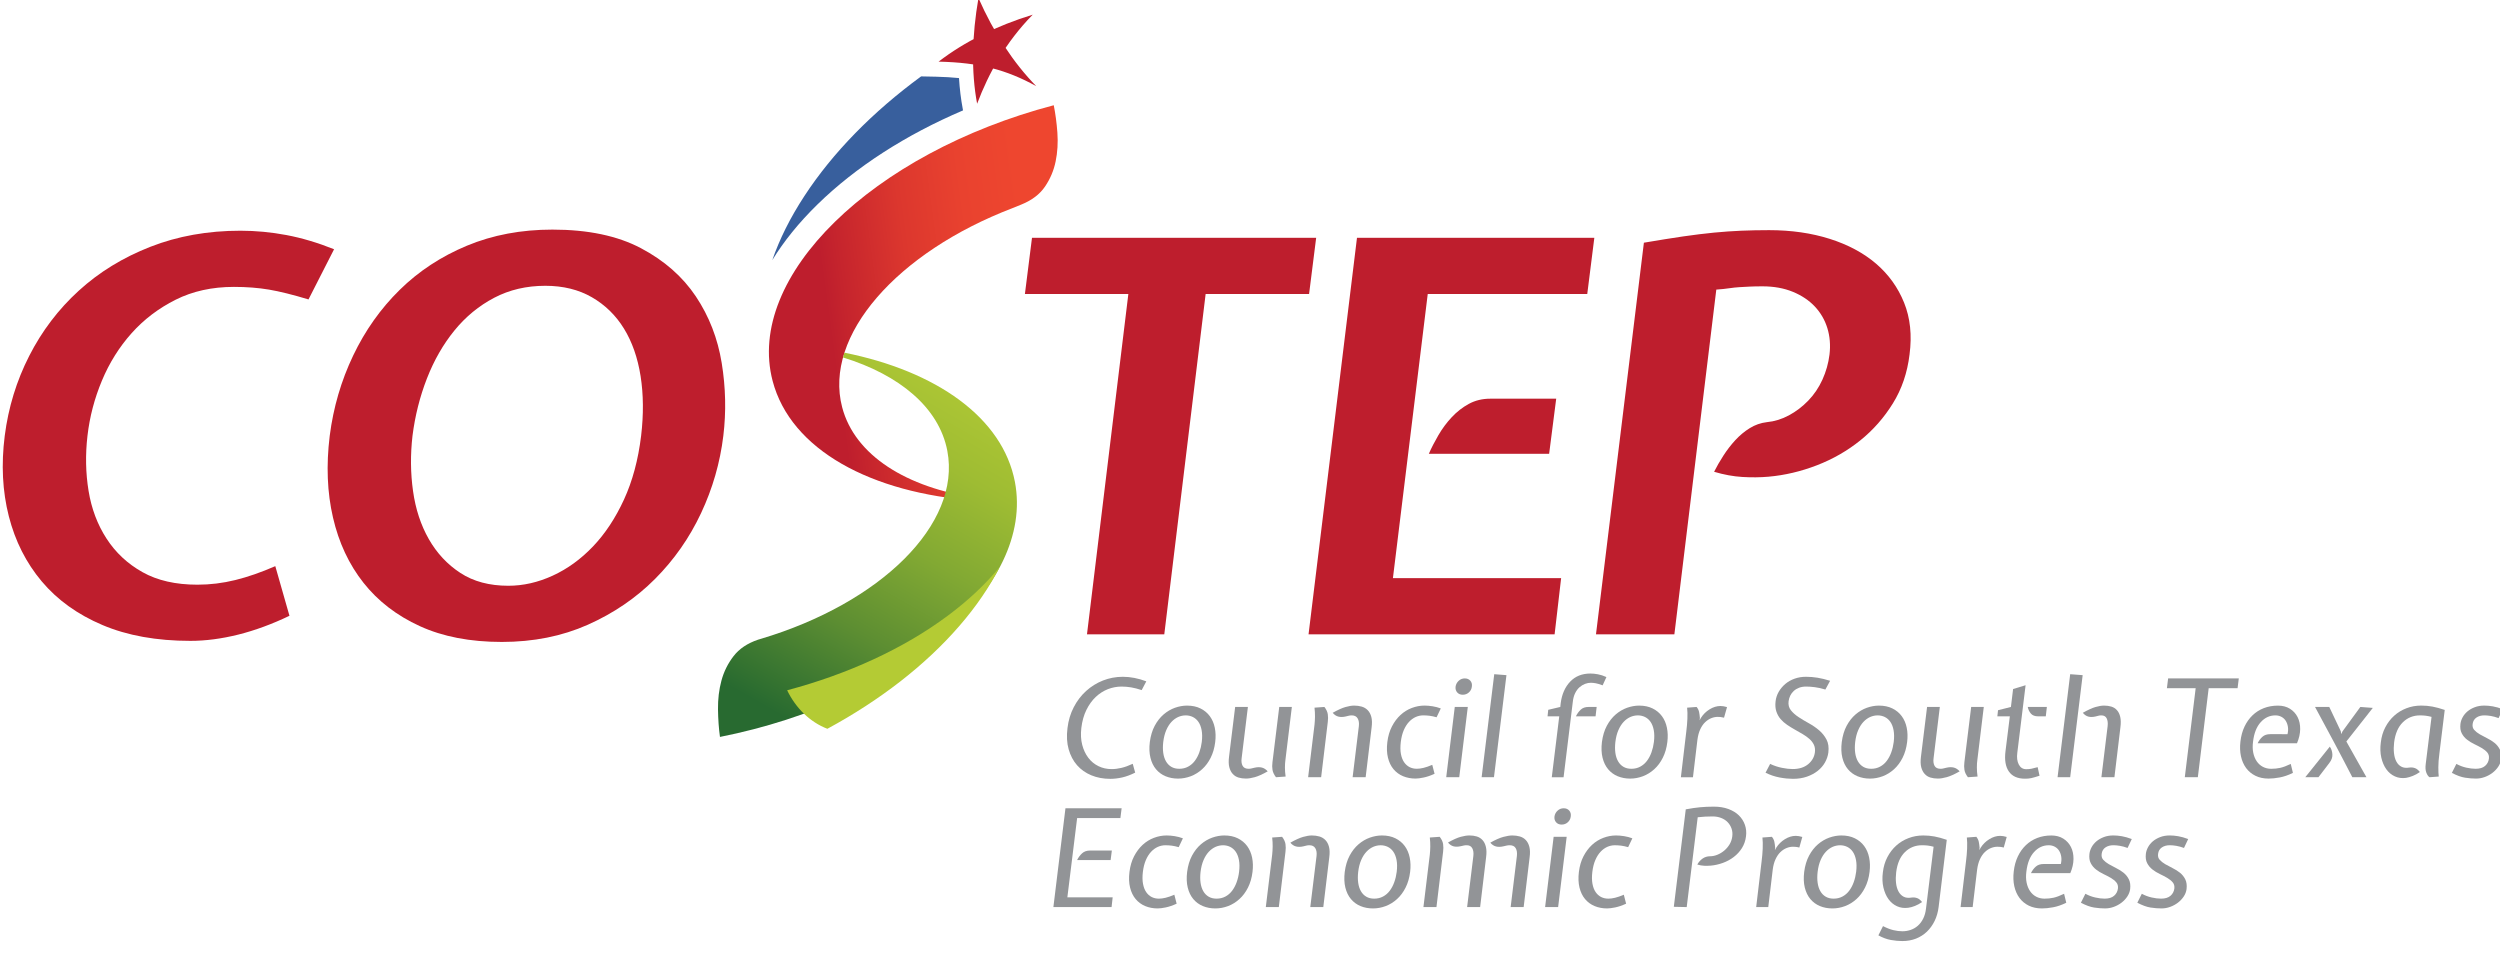 <?xml version="1.0" encoding="utf-8"?>
<!-- Generator: Adobe Illustrator 16.0.0, SVG Export Plug-In . SVG Version: 6.00 Build 0)  -->
<!DOCTYPE svg PUBLIC "-//W3C//DTD SVG 1.1//EN" "http://www.w3.org/Graphics/SVG/1.1/DTD/svg11.dtd">
<svg version="1.1" id="Layer_1" xmlns="http://www.w3.org/2000/svg" xmlns:xlink="http://www.w3.org/1999/xlink" x="0px" y="0px"
	 width="228px" height="88px" viewBox="0 0 228 88" enable-background="new 0 0 228 88" xml:space="preserve">
<g>
	<g>
		<path fill="#929497" d="M101.264,71.031c-0.636,0-1.212-0.108-1.732-0.322c-0.519-0.214-0.954-0.522-1.305-0.921
			c-0.351-0.401-0.606-0.887-0.767-1.456c-0.161-0.568-0.196-1.212-0.105-1.932c0.082-0.691,0.272-1.326,0.569-1.898
			c0.296-0.574,0.671-1.068,1.125-1.48c0.454-0.413,0.967-0.732,1.54-0.959c0.574-0.226,1.178-0.34,1.813-0.34
			c0.347,0,0.699,0.034,1.058,0.104c0.359,0.069,0.72,0.173,1.083,0.311l-0.421,0.799c-0.346-0.116-0.666-0.198-0.958-0.248
			c-0.293-0.048-0.584-0.074-0.872-0.074c-0.429,0-0.846,0.079-1.25,0.235c-0.403,0.159-0.772,0.394-1.107,0.708
			c-0.333,0.315-0.619,0.708-0.854,1.184c-0.234,0.474-0.39,1.026-0.464,1.654c-0.065,0.563-0.039,1.072,0.08,1.531
			c0.119,0.458,0.306,0.854,0.557,1.184c0.251,0.332,0.561,0.585,0.928,0.763c0.366,0.178,0.765,0.267,1.193,0.267
			c0.289,0,0.589-0.037,0.903-0.112c0.313-0.073,0.655-0.198,1.027-0.372l0.223,0.805c-0.413,0.207-0.806,0.353-1.182,0.44
			C101.971,70.987,101.611,71.031,101.264,71.031z"/>
		<path fill="#929497" d="M104.864,67.671c0.074-0.568,0.223-1.063,0.446-1.48c0.222-0.416,0.493-0.761,0.81-1.034
			c0.318-0.273,0.662-0.475,1.033-0.608c0.371-0.131,0.738-0.198,1.101-0.198c0.47,0,0.881,0.086,1.231,0.26
			c0.35,0.174,0.635,0.409,0.853,0.708c0.218,0.297,0.369,0.648,0.451,1.053c0.083,0.405,0.096,0.838,0.038,1.301
			c-0.066,0.538-0.204,1.016-0.414,1.433c-0.209,0.418-0.47,0.767-0.78,1.047c-0.309,0.281-0.654,0.495-1.032,0.64
			c-0.38,0.142-0.768,0.216-1.164,0.216c-0.413,0-0.791-0.074-1.138-0.216c-0.347-0.145-0.638-0.359-0.872-0.64
			c-0.235-0.28-0.405-0.629-0.507-1.047C104.816,68.687,104.798,68.209,104.864,67.671z M106.088,67.671
			c-0.042,0.364-0.042,0.694,0,0.993c0.042,0.296,0.125,0.553,0.248,0.767c0.124,0.216,0.286,0.384,0.488,0.503
			c0.203,0.119,0.443,0.179,0.724,0.179c0.297,0,0.565-0.063,0.804-0.192c0.239-0.127,0.443-0.303,0.612-0.526
			c0.17-0.224,0.307-0.484,0.415-0.781c0.107-0.297,0.181-0.611,0.223-0.943c0.049-0.413,0.045-0.771-0.013-1.077
			c-0.058-0.307-0.154-0.557-0.291-0.756c-0.136-0.198-0.306-0.346-0.508-0.447c-0.202-0.098-0.418-0.148-0.649-0.148
			c-0.239,0-0.47,0.05-0.693,0.148c-0.222,0.101-0.427,0.249-0.612,0.447c-0.185,0.199-0.344,0.449-0.476,0.756
			C106.229,66.9,106.138,67.258,106.088,67.671z"/>
		<path fill="#929497" d="M113.239,69.134c-0.041,0.289-0.013,0.524,0.087,0.708c0.099,0.181,0.28,0.271,0.544,0.271
			c0.099,0,0.186-0.01,0.259-0.031c0.075-0.021,0.169-0.042,0.285-0.067c0.248-0.058,0.471-0.062,0.668-0.014
			c0.198,0.05,0.375,0.166,0.532,0.347c-0.47,0.267-0.862,0.442-1.175,0.529c-0.314,0.087-0.582,0.129-0.805,0.129
			c-0.246,0-0.473-0.031-0.68-0.093c-0.206-0.062-0.382-0.171-0.526-0.33c-0.145-0.156-0.248-0.36-0.315-0.613
			c-0.065-0.252-0.073-0.573-0.024-0.96l0.557-4.537h1.162L113.239,69.134z M116.369,70.883c-0.173-0.224-0.278-0.445-0.316-0.664
			c-0.037-0.22-0.039-0.452-0.005-0.702l0.619-5.043h1.15l-0.581,4.784c-0.034,0.231-0.05,0.478-0.05,0.739
			c0,0.26,0.02,0.536,0.062,0.825L116.369,70.883z"/>
		<path fill="#929497" d="M120.787,64.474c0.172,0.223,0.274,0.445,0.308,0.663c0.032,0.219,0.032,0.452,0,0.701l-0.607,5.045
			h-1.187l0.582-4.784c0.025-0.231,0.039-0.478,0.044-0.739c0.003-0.26-0.012-0.534-0.044-0.822L120.787,64.474z M123.928,66.221
			c0.033-0.289-0.004-0.524-0.112-0.705c-0.107-0.184-0.289-0.274-0.544-0.274c-0.098,0-0.185,0.012-0.259,0.031
			c-0.075,0.021-0.169,0.044-0.285,0.069c-0.247,0.058-0.47,0.062-0.667,0.012c-0.199-0.05-0.371-0.166-0.52-0.347
			c0.47-0.264,0.858-0.439,1.162-0.526c0.307-0.087,0.569-0.131,0.793-0.131c0.248,0,0.478,0.03,0.693,0.092
			c0.213,0.063,0.397,0.171,0.55,0.33c0.152,0.156,0.262,0.363,0.328,0.619c0.066,0.257,0.074,0.575,0.024,0.954l-0.544,4.538
			h-1.188L123.928,66.221z"/>
		<path fill="#929497" d="M129.099,71.006c-0.412,0-0.791-0.074-1.138-0.216c-0.346-0.145-0.637-0.359-0.872-0.64
			c-0.235-0.28-0.404-0.629-0.507-1.047c-0.104-0.417-0.122-0.895-0.056-1.433c0.066-0.536,0.206-1.012,0.421-1.424
			c0.213-0.413,0.473-0.759,0.779-1.041c0.305-0.281,0.646-0.494,1.027-0.638c0.379-0.144,0.767-0.218,1.163-0.218
			c0.224,0,0.466,0.021,0.729,0.062c0.265,0.042,0.516,0.107,0.755,0.198l-0.384,0.806c-0.231-0.066-0.442-0.112-0.637-0.137
			c-0.194-0.023-0.384-0.037-0.574-0.037c-0.239,0-0.47,0.05-0.693,0.148c-0.224,0.101-0.427,0.249-0.611,0.447
			c-0.187,0.199-0.345,0.449-0.478,0.756c-0.131,0.306-0.222,0.665-0.271,1.077c-0.05,0.422-0.047,0.786,0.011,1.091
			c0.058,0.307,0.155,0.559,0.291,0.755c0.137,0.199,0.304,0.347,0.502,0.448c0.198,0.099,0.417,0.148,0.655,0.148
			c0.182,0,0.386-0.027,0.613-0.081c0.227-0.054,0.492-0.146,0.797-0.277l0.211,0.817c-0.363,0.166-0.695,0.28-0.997,0.341
			C129.535,70.975,129.289,71.006,129.099,71.006z"/>
		<path fill="#929497" d="M131.895,70.883l0.78-6.409h1.188l-0.78,6.409H131.895z M132.748,62.621
			c0.033-0.212,0.128-0.391,0.285-0.534c0.157-0.144,0.342-0.216,0.557-0.216c0.214,0,0.383,0.073,0.507,0.216
			c0.125,0.143,0.169,0.322,0.136,0.534c-0.024,0.214-0.115,0.39-0.272,0.529c-0.156,0.141-0.342,0.21-0.556,0.21
			c-0.215,0-0.383-0.069-0.507-0.21C132.773,63.01,132.724,62.834,132.748,62.621z"/>
		<path fill="#929497" d="M136.25,70.883h-1.125l1.15-9.396l1.113,0.087L136.25,70.883z"/>
		<path fill="#929497" d="M141.137,65.329l0.062-0.595l1.1-0.26l0.037-0.347c0.108-0.817,0.396-1.473,0.866-1.964
			c0.47-0.492,1.084-0.737,1.844-0.737c0.206,0,0.433,0.022,0.68,0.068c0.248,0.045,0.507,0.13,0.78,0.254l-0.346,0.755
			c-0.256-0.097-0.466-0.162-0.631-0.19c-0.165-0.03-0.314-0.044-0.445-0.044c-0.173,0-0.349,0.034-0.525,0.099
			c-0.178,0.067-0.344,0.168-0.502,0.304c-0.156,0.136-0.29,0.316-0.402,0.54c-0.11,0.222-0.183,0.488-0.215,0.793l-0.842,6.88
			h-1.076l0.681-5.554H141.137z M145.615,64.474l-0.099,0.855h-1.793c0.115-0.239,0.262-0.441,0.438-0.607
			c0.177-0.166,0.413-0.248,0.712-0.248H145.615z"/>
		<path fill="#929497" d="M146.096,67.671c0.076-0.568,0.223-1.063,0.447-1.48c0.222-0.416,0.493-0.761,0.81-1.034
			c0.318-0.273,0.662-0.475,1.034-0.608c0.371-0.131,0.738-0.198,1.101-0.198c0.471,0,0.881,0.086,1.231,0.26
			c0.351,0.174,0.635,0.409,0.854,0.708c0.218,0.297,0.369,0.648,0.451,1.053c0.083,0.405,0.096,0.838,0.038,1.301
			c-0.066,0.538-0.204,1.016-0.414,1.433c-0.209,0.418-0.47,0.767-0.78,1.047c-0.309,0.281-0.654,0.495-1.033,0.64
			c-0.379,0.142-0.767,0.216-1.163,0.216c-0.414,0-0.792-0.074-1.139-0.216c-0.347-0.145-0.637-0.359-0.872-0.64
			c-0.234-0.28-0.404-0.629-0.508-1.047C146.049,68.687,146.031,68.209,146.096,67.671z M147.322,67.671
			c-0.042,0.364-0.042,0.694,0,0.993c0.041,0.296,0.123,0.553,0.248,0.767c0.124,0.216,0.285,0.384,0.489,0.503
			c0.202,0.119,0.443,0.179,0.724,0.179c0.297,0,0.564-0.063,0.804-0.192c0.239-0.127,0.443-0.303,0.613-0.526
			c0.17-0.224,0.307-0.484,0.414-0.781c0.107-0.297,0.182-0.611,0.223-0.943c0.05-0.413,0.045-0.771-0.013-1.077
			c-0.057-0.307-0.155-0.557-0.291-0.756c-0.135-0.198-0.304-0.346-0.507-0.447c-0.202-0.098-0.419-0.148-0.65-0.148
			c-0.238,0-0.469,0.05-0.693,0.148c-0.222,0.101-0.427,0.249-0.611,0.447c-0.186,0.199-0.344,0.449-0.477,0.756
			C147.462,66.9,147.371,67.258,147.322,67.671z"/>
		<path fill="#929497" d="M154.731,64.474c0.115,0.14,0.19,0.292,0.224,0.453c0.032,0.161,0.057,0.341,0.073,0.539l-0.023,0.224
			l0.123-0.224c0.198-0.314,0.459-0.572,0.785-0.775c0.327-0.202,0.658-0.305,0.997-0.305c0.091,0,0.183,0.009,0.28,0.026
			c0.094,0.017,0.199,0.042,0.314,0.075l-0.272,0.965c-0.124-0.032-0.233-0.052-0.328-0.062c-0.095-0.008-0.18-0.011-0.254-0.011
			c-0.19,0-0.384,0.039-0.581,0.117c-0.198,0.079-0.383,0.201-0.557,0.366c-0.175,0.164-0.322,0.38-0.446,0.644
			c-0.124,0.265-0.21,0.583-0.26,0.955l-0.408,3.422h-1.101l0.494-4.177c0.049-0.38,0.083-0.766,0.099-1.153
			c0.017-0.389,0.008-0.727-0.025-1.015L154.731,64.474z"/>
		<path fill="#929497" d="M164.715,62.615c-0.23,0-0.441,0.035-0.631,0.104c-0.189,0.072-0.353,0.168-0.489,0.293
			c-0.136,0.124-0.243,0.266-0.322,0.427c-0.079,0.161-0.129,0.332-0.153,0.513c-0.042,0.324,0.029,0.597,0.21,0.825
			c0.18,0.227,0.416,0.436,0.705,0.626c0.288,0.189,0.601,0.377,0.94,0.563c0.338,0.187,0.648,0.399,0.928,0.638
			c0.28,0.241,0.505,0.52,0.675,0.844c0.169,0.323,0.224,0.72,0.167,1.189c-0.042,0.307-0.143,0.604-0.304,0.893
			c-0.161,0.289-0.381,0.545-0.662,0.769c-0.281,0.222-0.61,0.4-0.989,0.532c-0.38,0.133-0.804,0.198-1.274,0.198
			c-0.173,0-0.364-0.012-0.575-0.03c-0.21-0.021-0.425-0.052-0.644-0.093c-0.218-0.042-0.437-0.1-0.656-0.173
			c-0.218-0.075-0.427-0.163-0.625-0.261l0.42-0.805c0.346,0.164,0.704,0.285,1.071,0.358c0.366,0.075,0.695,0.112,0.982,0.112
			c0.586,0,1.055-0.147,1.411-0.439c0.355-0.293,0.561-0.654,0.618-1.083c0.033-0.264,0.001-0.496-0.092-0.692
			c-0.095-0.199-0.231-0.376-0.408-0.532c-0.178-0.158-0.383-0.304-0.612-0.439c-0.232-0.137-0.469-0.273-0.711-0.409
			c-0.245-0.137-0.481-0.283-0.711-0.439c-0.231-0.157-0.432-0.335-0.601-0.532c-0.169-0.198-0.296-0.43-0.383-0.694
			c-0.086-0.265-0.109-0.568-0.068-0.916c0.033-0.305,0.128-0.593,0.284-0.866c0.158-0.274,0.358-0.512,0.601-0.719
			c0.243-0.206,0.526-0.366,0.848-0.482c0.322-0.116,0.668-0.173,1.04-0.173c0.354,0,0.706,0.029,1.057,0.086
			c0.351,0.057,0.732,0.151,1.144,0.28l-0.433,0.798c-0.347-0.106-0.668-0.18-0.964-0.216
			C165.209,62.632,164.945,62.615,164.715,62.615z"/>
		<path fill="#929497" d="M167.969,67.671c0.074-0.568,0.223-1.063,0.445-1.48c0.223-0.416,0.493-0.761,0.811-1.034
			c0.318-0.273,0.662-0.475,1.032-0.608c0.372-0.131,0.738-0.198,1.102-0.198c0.469,0,0.88,0.086,1.231,0.26
			c0.35,0.174,0.635,0.409,0.852,0.708c0.219,0.297,0.37,0.648,0.452,1.053c0.083,0.405,0.094,0.838,0.037,1.301
			c-0.066,0.538-0.204,1.016-0.414,1.433c-0.211,0.418-0.47,0.767-0.779,1.047c-0.31,0.281-0.654,0.495-1.033,0.64
			c-0.379,0.142-0.768,0.216-1.163,0.216c-0.413,0-0.791-0.074-1.138-0.216c-0.347-0.145-0.637-0.359-0.873-0.64
			c-0.235-0.28-0.404-0.629-0.507-1.047C167.92,68.687,167.903,68.209,167.969,67.671z M169.193,67.671
			c-0.041,0.364-0.041,0.694,0,0.993c0.041,0.296,0.125,0.553,0.247,0.767c0.124,0.216,0.287,0.384,0.489,0.503
			c0.202,0.119,0.443,0.179,0.724,0.179c0.297,0,0.565-0.063,0.803-0.192c0.24-0.127,0.445-0.303,0.613-0.526
			c0.169-0.224,0.308-0.484,0.415-0.781c0.108-0.297,0.181-0.611,0.224-0.943c0.049-0.413,0.043-0.771-0.014-1.077
			c-0.058-0.307-0.154-0.557-0.291-0.756c-0.136-0.198-0.305-0.346-0.507-0.447c-0.202-0.098-0.418-0.148-0.649-0.148
			c-0.24,0-0.469,0.05-0.692,0.148c-0.223,0.101-0.427,0.249-0.613,0.447c-0.185,0.199-0.344,0.449-0.476,0.756
			C169.333,66.9,169.242,67.258,169.193,67.671z"/>
		<path fill="#929497" d="M176.344,69.134c-0.041,0.289-0.012,0.524,0.086,0.708c0.1,0.181,0.28,0.271,0.544,0.271
			c0.101,0,0.187-0.01,0.26-0.031c0.075-0.021,0.169-0.042,0.284-0.067c0.249-0.058,0.471-0.062,0.668-0.014
			c0.199,0.05,0.376,0.166,0.533,0.347c-0.471,0.267-0.862,0.442-1.176,0.529c-0.313,0.087-0.582,0.129-0.804,0.129
			c-0.248,0-0.474-0.031-0.681-0.093c-0.207-0.062-0.381-0.171-0.525-0.33c-0.144-0.156-0.249-0.36-0.316-0.613
			c-0.065-0.252-0.074-0.573-0.025-0.96l0.558-4.537h1.163L176.344,69.134z M179.474,70.883c-0.174-0.224-0.28-0.445-0.316-0.664
			c-0.037-0.22-0.038-0.452-0.006-0.702l0.619-5.043h1.15l-0.581,4.784c-0.034,0.231-0.049,0.478-0.049,0.739
			c0,0.26,0.02,0.536,0.062,0.825L179.474,70.883z"/>
		<path fill="#929497" d="M183.297,65.329h-1.139l0.062-0.557l1.176-0.298l0.198-1.636l1.14-0.346l-0.756,6.159
			c-0.058,0.43-0.012,0.789,0.136,1.074c0.147,0.284,0.375,0.426,0.681,0.426c0.164,0,0.321-0.014,0.469-0.043
			c0.149-0.029,0.339-0.077,0.57-0.143l0.172,0.781c-0.165,0.05-0.308,0.093-0.427,0.131c-0.12,0.036-0.229,0.065-0.328,0.087
			c-0.1,0.019-0.194,0.035-0.284,0.042c-0.092,0.008-0.187,0.011-0.285,0.011c-0.677,0-1.168-0.218-1.472-0.655
			c-0.306-0.438-0.408-1.055-0.31-1.847L183.297,65.329z M185.869,65.329c-0.288,0-0.505-0.082-0.649-0.246
			c-0.144-0.166-0.242-0.369-0.291-0.609h1.745l-0.098,0.855H185.869z"/>
		<path fill="#929497" d="M187.65,70.883l1.151-9.396l1.138,0.087l-1.138,9.309H187.65z M192.216,66.221
			c0.033-0.289,0.003-0.524-0.086-0.705c-0.09-0.184-0.256-0.274-0.495-0.274c-0.1,0-0.183,0.012-0.248,0.031
			c-0.066,0.021-0.157,0.044-0.272,0.069c-0.247,0.058-0.467,0.062-0.655,0.012c-0.191-0.05-0.36-0.166-0.508-0.347
			c0.471-0.264,0.854-0.439,1.15-0.526c0.298-0.087,0.561-0.131,0.793-0.131c0.239,0,0.459,0.03,0.662,0.092
			c0.203,0.063,0.373,0.171,0.513,0.33c0.14,0.156,0.24,0.363,0.298,0.619c0.058,0.257,0.062,0.575,0.012,0.954l-0.545,4.538h-1.187
			L192.216,66.221z"/>
		<path fill="#929497" d="M197.622,62.764l0.111-0.893h6.445l-0.111,0.893h-2.635l-0.989,8.119h-1.189l0.991-8.119H197.622z"/>
		<path fill="#929497" d="M208.621,66.952c0.058-0.239,0.069-0.462,0.036-0.669c-0.032-0.206-0.098-0.387-0.198-0.545
			c-0.099-0.156-0.231-0.278-0.396-0.364c-0.164-0.087-0.346-0.131-0.544-0.131c-0.52,0-0.966,0.206-1.342,0.621
			c-0.375,0.413-0.608,1.002-0.699,1.772c-0.049,0.372-0.043,0.709,0.018,1.01c0.062,0.303,0.167,0.563,0.315,0.781
			c0.148,0.219,0.337,0.39,0.564,0.509c0.226,0.119,0.48,0.179,0.76,0.179c0.288,0,0.564-0.029,0.824-0.086
			c0.26-0.058,0.579-0.178,0.958-0.358l0.198,0.817c-0.421,0.206-0.821,0.344-1.2,0.415c-0.379,0.071-0.718,0.105-1.014,0.105
			c-0.454,0-0.854-0.084-1.201-0.254c-0.347-0.17-0.63-0.405-0.853-0.705c-0.223-0.303-0.38-0.66-0.471-1.072
			c-0.09-0.415-0.107-0.863-0.049-1.352c0.058-0.505,0.182-0.956,0.371-1.356c0.19-0.401,0.433-0.744,0.73-1.03
			c0.296-0.285,0.641-0.505,1.033-0.657c0.391-0.152,0.822-0.229,1.293-0.229c0.42,0,0.783,0.094,1.088,0.285
			c0.305,0.191,0.538,0.446,0.699,0.762c0.161,0.319,0.239,0.685,0.235,1.099c-0.004,0.412-0.101,0.842-0.291,1.288h-3.588
			c0.115-0.239,0.261-0.438,0.439-0.594c0.177-0.158,0.414-0.237,0.71-0.237H208.621z"/>
		<path fill="#929497" d="M211.441,70.883h-1.201l2.239-2.79c0.141,0.198,0.217,0.432,0.234,0.699
			c0.018,0.271-0.078,0.537-0.284,0.8L211.441,70.883z M214.533,70.883c-0.28-0.546-0.559-1.082-0.835-1.606
			c-0.276-0.524-0.558-1.061-0.847-1.606l-1.72-3.197h1.299l1.051,2.218l0.038,0.26l0.123-0.26l1.621-2.218l1.138,0.086
			l-2.413,3.063l1.832,3.26H214.533z"/>
		<path fill="#929497" d="M222.475,68.701c-0.066,0.495-0.098,0.919-0.098,1.27s0.011,0.635,0.036,0.85l-0.84,0.062
			c-0.116-0.076-0.214-0.214-0.291-0.417c-0.079-0.202-0.098-0.464-0.056-0.786l0.531-4.3c-0.189-0.051-0.364-0.085-0.525-0.106
			c-0.162-0.02-0.336-0.031-0.524-0.031c-0.62,0-1.144,0.21-1.572,0.632c-0.429,0.422-0.693,1.033-0.792,1.835
			c-0.042,0.347-0.045,0.671-0.013,0.971c0.033,0.303,0.105,0.56,0.217,0.77c0.11,0.21,0.264,0.368,0.457,0.47
			c0.194,0.104,0.435,0.131,0.724,0.081c0.182-0.025,0.353-0.008,0.513,0.05c0.161,0.058,0.311,0.177,0.451,0.358
			c-0.213,0.151-0.431,0.269-0.648,0.354c-0.219,0.087-0.423,0.146-0.613,0.179c-0.371,0.051-0.71,0.004-1.02-0.137
			c-0.31-0.14-0.569-0.356-0.779-0.649c-0.21-0.295-0.364-0.65-0.458-1.066c-0.096-0.418-0.11-0.879-0.044-1.382
			c0.057-0.504,0.193-0.964,0.408-1.376c0.215-0.413,0.485-0.768,0.812-1.06c0.325-0.293,0.698-0.521,1.12-0.681
			c0.419-0.162,0.87-0.243,1.348-0.243c0.346,0,0.687,0.03,1.021,0.092c0.333,0.063,0.707,0.164,1.12,0.305L222.475,68.701z"/>
		<path fill="#929497" d="M224.022,69.668c0.289,0.156,0.587,0.27,0.896,0.34c0.309,0.07,0.596,0.105,0.86,0.105
			c0.371,0,0.659-0.086,0.86-0.26c0.201-0.173,0.319-0.397,0.352-0.671c0.025-0.223-0.027-0.41-0.154-0.559
			c-0.128-0.148-0.295-0.283-0.502-0.404c-0.206-0.12-0.431-0.237-0.673-0.353c-0.244-0.116-0.466-0.253-0.667-0.411
			c-0.204-0.156-0.364-0.349-0.483-0.578c-0.12-0.228-0.16-0.515-0.118-0.862c0.024-0.2,0.091-0.399,0.198-0.597
			c0.107-0.199,0.253-0.375,0.438-0.535c0.186-0.156,0.408-0.285,0.667-0.383c0.26-0.1,0.551-0.15,0.873-0.15
			c0.24,0,0.496,0.023,0.767,0.069c0.273,0.046,0.577,0.133,0.916,0.258l-0.383,0.814c-0.248-0.091-0.48-0.157-0.699-0.193
			c-0.218-0.036-0.415-0.056-0.588-0.056c-0.289,0-0.531,0.065-0.73,0.199c-0.197,0.133-0.313,0.326-0.347,0.582
			c-0.032,0.224,0.017,0.407,0.149,0.552c0.131,0.145,0.3,0.277,0.506,0.397c0.207,0.119,0.431,0.239,0.675,0.36
			c0.243,0.119,0.466,0.26,0.667,0.42c0.202,0.162,0.363,0.362,0.483,0.602c0.119,0.239,0.158,0.538,0.117,0.892
			c-0.033,0.239-0.119,0.465-0.26,0.675c-0.14,0.212-0.314,0.397-0.525,0.559c-0.21,0.16-0.445,0.29-0.706,0.384
			c-0.259,0.095-0.525,0.143-0.798,0.143c-0.314,0-0.645-0.027-0.995-0.081c-0.351-0.054-0.753-0.2-1.207-0.439L224.022,69.668z"/>
		<path fill="#929497" d="M97.17,73.715h5.122l-0.112,0.892h-3.946l-0.891,7.227h4.132l-0.1,0.893h-5.307L97.17,73.715z
			 M101.4,77.569l-0.111,0.868h-3.056c0.116-0.239,0.267-0.443,0.452-0.613c0.185-0.169,0.426-0.254,0.724-0.254H101.4z"/>
		<path fill="#929497" d="M105.582,82.849c-0.413,0-0.792-0.072-1.139-0.215c-0.347-0.145-0.637-0.358-0.872-0.64
			c-0.235-0.28-0.405-0.628-0.508-1.046c-0.103-0.417-0.122-0.895-0.055-1.433c0.066-0.535,0.206-1.012,0.42-1.424
			c0.215-0.413,0.475-0.76,0.779-1.041c0.306-0.282,0.647-0.494,1.027-0.638c0.38-0.145,0.768-0.218,1.163-0.218
			c0.223,0,0.466,0.021,0.729,0.062c0.264,0.042,0.516,0.108,0.754,0.199l-0.383,0.806c-0.231-0.066-0.443-0.112-0.637-0.138
			c-0.194-0.023-0.385-0.036-0.576-0.036c-0.239,0-0.47,0.05-0.692,0.148c-0.223,0.101-0.427,0.249-0.613,0.448
			c-0.186,0.198-0.345,0.449-0.477,0.755c-0.132,0.306-0.222,0.665-0.272,1.077c-0.05,0.423-0.046,0.787,0.013,1.092
			c0.057,0.306,0.154,0.558,0.291,0.755c0.136,0.198,0.302,0.347,0.501,0.447c0.197,0.099,0.416,0.148,0.655,0.148
			c0.181,0,0.385-0.026,0.612-0.081c0.227-0.054,0.493-0.147,0.798-0.278l0.21,0.818c-0.364,0.166-0.695,0.279-0.996,0.341
			C106.017,82.818,105.772,82.849,105.582,82.849z"/>
		<path fill="#929497" d="M108.267,79.514c0.074-0.568,0.222-1.062,0.445-1.48c0.223-0.416,0.492-0.761,0.811-1.035
			c0.316-0.271,0.661-0.474,1.032-0.607c0.372-0.131,0.74-0.198,1.101-0.198c0.471,0,0.881,0.086,1.232,0.26
			c0.349,0.173,0.634,0.409,0.854,0.707c0.217,0.297,0.369,0.648,0.451,1.053c0.082,0.405,0.095,0.838,0.037,1.301
			c-0.065,0.538-0.204,1.016-0.414,1.433c-0.21,0.418-0.471,0.767-0.781,1.046c-0.309,0.282-0.652,0.495-1.032,0.64
			c-0.38,0.143-0.767,0.215-1.163,0.215c-0.413,0-0.791-0.072-1.138-0.215c-0.347-0.145-0.638-0.358-0.873-0.64
			c-0.235-0.28-0.404-0.628-0.507-1.046C108.218,80.53,108.201,80.052,108.267,79.514z M109.491,79.514
			c-0.042,0.365-0.042,0.694,0,0.993c0.042,0.297,0.124,0.553,0.248,0.768c0.123,0.216,0.286,0.384,0.489,0.502
			c0.202,0.12,0.442,0.18,0.723,0.18c0.296,0,0.565-0.064,0.805-0.192c0.238-0.127,0.442-0.302,0.611-0.526
			c0.169-0.224,0.308-0.483,0.415-0.781c0.107-0.296,0.182-0.611,0.222-0.942c0.051-0.413,0.047-0.771-0.011-1.077
			c-0.058-0.306-0.155-0.557-0.291-0.755c-0.137-0.199-0.306-0.347-0.507-0.448c-0.202-0.098-0.419-0.148-0.649-0.148
			c-0.239,0-0.47,0.05-0.693,0.148c-0.222,0.101-0.427,0.249-0.613,0.448c-0.185,0.198-0.345,0.449-0.476,0.755
			C109.631,78.743,109.541,79.102,109.491,79.514z"/>
		<path fill="#929497" d="M116.927,76.317c0.173,0.223,0.275,0.444,0.309,0.663c0.033,0.22,0.033,0.453,0,0.702l-0.607,5.044h-1.187
			l0.581-4.784c0.025-0.231,0.04-0.478,0.044-0.738c0.004-0.261-0.011-0.534-0.044-0.823L116.927,76.317z M120.069,78.065
			c0.033-0.289-0.004-0.524-0.111-0.706c-0.108-0.183-0.289-0.273-0.545-0.273c-0.098,0-0.185,0.011-0.26,0.03
			c-0.074,0.021-0.169,0.044-0.285,0.07c-0.247,0.058-0.469,0.062-0.668,0.012c-0.198-0.05-0.371-0.166-0.519-0.347
			c0.469-0.264,0.858-0.439,1.162-0.526c0.306-0.086,0.569-0.131,0.792-0.131c0.248,0,0.479,0.031,0.693,0.092
			c0.214,0.063,0.398,0.172,0.55,0.33c0.152,0.156,0.261,0.363,0.328,0.619c0.066,0.256,0.074,0.575,0.024,0.954l-0.545,4.538
			h-1.187L120.069,78.065z"/>
		<path fill="#929497" d="M122.641,79.514c0.075-0.568,0.223-1.062,0.446-1.48c0.222-0.416,0.492-0.761,0.811-1.035
			c0.317-0.271,0.662-0.474,1.032-0.607c0.372-0.131,0.739-0.198,1.101-0.198c0.471,0,0.882,0.086,1.232,0.26
			c0.35,0.173,0.635,0.409,0.853,0.707c0.218,0.297,0.369,0.648,0.451,1.053s0.095,0.838,0.038,1.301
			c-0.066,0.538-0.204,1.016-0.415,1.433c-0.21,0.418-0.47,0.767-0.779,1.046c-0.31,0.282-0.654,0.495-1.033,0.64
			c-0.379,0.143-0.767,0.215-1.162,0.215c-0.414,0-0.792-0.072-1.138-0.215c-0.347-0.145-0.638-0.358-0.872-0.64
			c-0.235-0.28-0.405-0.628-0.509-1.046C122.594,80.53,122.576,80.052,122.641,79.514z M123.867,79.514
			c-0.042,0.365-0.042,0.694,0,0.993c0.041,0.297,0.123,0.553,0.248,0.768c0.124,0.216,0.286,0.384,0.488,0.502
			c0.202,0.12,0.443,0.18,0.723,0.18c0.298,0,0.565-0.064,0.805-0.192c0.239-0.127,0.443-0.302,0.612-0.526
			c0.169-0.224,0.307-0.483,0.414-0.781c0.107-0.296,0.181-0.611,0.223-0.942c0.05-0.413,0.045-0.771-0.013-1.077
			c-0.058-0.306-0.155-0.557-0.291-0.755c-0.135-0.199-0.305-0.347-0.506-0.448c-0.203-0.098-0.42-0.148-0.651-0.148
			c-0.238,0-0.469,0.05-0.692,0.148c-0.222,0.101-0.427,0.249-0.612,0.448c-0.186,0.198-0.345,0.449-0.477,0.755
			C124.007,78.743,123.916,79.102,123.867,79.514z"/>
		<path fill="#929497" d="M131.301,76.317c0.174,0.223,0.278,0.444,0.31,0.663c0.033,0.22,0.033,0.453,0,0.702l-0.606,5.044h-1.188
			l0.582-4.784c0.024-0.231,0.039-0.478,0.042-0.738c0.004-0.261-0.01-0.534-0.042-0.823L131.301,76.317z M134.37,78.065
			c0.033-0.289,0-0.524-0.1-0.706c-0.098-0.183-0.267-0.273-0.506-0.273c-0.1,0-0.187,0.007-0.26,0.024
			c-0.075,0.018-0.165,0.037-0.273,0.062c-0.255,0.058-0.478,0.062-0.667,0.014c-0.191-0.05-0.359-0.166-0.507-0.347
			c0.471-0.266,0.857-0.439,1.163-0.522c0.304-0.082,0.569-0.124,0.791-0.124c0.24,0,0.462,0.031,0.668,0.092
			c0.207,0.063,0.381,0.172,0.526,0.33c0.144,0.156,0.247,0.363,0.308,0.619c0.063,0.256,0.069,0.575,0.019,0.954l-0.544,4.538
			h-1.187L134.37,78.065z M138.34,78.065c0.033-0.289-0.001-0.524-0.105-0.706c-0.103-0.183-0.287-0.273-0.55-0.273
			c-0.099,0-0.193,0.011-0.278,0.03c-0.086,0.021-0.188,0.044-0.303,0.07c-0.248,0.058-0.471,0.062-0.668,0.012
			c-0.197-0.05-0.371-0.166-0.52-0.347c0.47-0.264,0.867-0.439,1.188-0.526c0.322-0.086,0.594-0.131,0.816-0.131
			c0.248,0,0.479,0.031,0.691,0.092c0.216,0.063,0.397,0.172,0.545,0.33c0.148,0.156,0.256,0.363,0.322,0.619
			c0.066,0.256,0.074,0.575,0.023,0.954l-0.544,4.538h-1.186L138.34,78.065z"/>
		<path fill="#929497" d="M140.914,82.726l0.778-6.409h1.189l-0.78,6.409H140.914z M141.768,74.464
			c0.033-0.213,0.126-0.392,0.285-0.534c0.156-0.145,0.342-0.215,0.557-0.215c0.214,0,0.383,0.071,0.507,0.215
			c0.123,0.143,0.168,0.321,0.136,0.534c-0.025,0.214-0.116,0.389-0.272,0.528c-0.156,0.141-0.342,0.21-0.557,0.21
			c-0.215,0-0.384-0.069-0.507-0.21C141.792,74.854,141.743,74.678,141.768,74.464z"/>
		<path fill="#929497" d="M146.568,82.849c-0.412,0-0.792-0.072-1.139-0.215c-0.346-0.145-0.637-0.358-0.872-0.64
			c-0.235-0.28-0.403-0.628-0.507-1.046c-0.102-0.417-0.122-0.895-0.055-1.433c0.066-0.535,0.206-1.012,0.42-1.424
			c0.214-0.413,0.474-0.76,0.779-1.041c0.307-0.282,0.647-0.494,1.028-0.638c0.379-0.145,0.766-0.218,1.162-0.218
			c0.224,0,0.466,0.021,0.731,0.062c0.264,0.042,0.515,0.108,0.755,0.199l-0.384,0.806c-0.231-0.066-0.443-0.112-0.638-0.138
			c-0.193-0.023-0.384-0.036-0.574-0.036c-0.239,0-0.47,0.05-0.693,0.148c-0.223,0.101-0.426,0.249-0.612,0.448
			c-0.185,0.198-0.345,0.449-0.476,0.755c-0.132,0.306-0.222,0.665-0.272,1.077c-0.05,0.423-0.046,0.787,0.012,1.092
			c0.057,0.306,0.155,0.558,0.291,0.755c0.136,0.198,0.303,0.347,0.501,0.447c0.199,0.099,0.416,0.148,0.656,0.148
			c0.181,0,0.385-0.026,0.612-0.081c0.227-0.054,0.493-0.147,0.798-0.278l0.21,0.818c-0.363,0.166-0.695,0.279-0.996,0.341
			C147.003,82.818,146.757,82.849,146.568,82.849z"/>
		<path fill="#929497" d="M159.235,76.28c-0.05,0.397-0.173,0.752-0.371,1.066c-0.198,0.314-0.446,0.583-0.743,0.811
			c-0.296,0.228-0.629,0.407-0.996,0.541c-0.367,0.132-0.736,0.215-1.107,0.248c-0.181,0.016-0.375,0.02-0.581,0.012
			c-0.207-0.008-0.421-0.044-0.644-0.112c0.115-0.214,0.274-0.393,0.476-0.54c0.202-0.143,0.435-0.215,0.699-0.215
			c0.215,0,0.433-0.047,0.656-0.137s0.431-0.216,0.625-0.377c0.193-0.162,0.356-0.352,0.488-0.571
			c0.131-0.217,0.214-0.461,0.247-0.725c0.033-0.256,0.011-0.496-0.067-0.719c-0.079-0.224-0.198-0.417-0.359-0.583
			c-0.16-0.166-0.358-0.292-0.593-0.383c-0.235-0.091-0.493-0.137-0.773-0.137c-0.462,0-0.916,0.024-1.36,0.075l-1.003,8.192
			l-1.176-0.025l1.089-8.888c0.479-0.09,0.911-0.154,1.299-0.191c0.388-0.036,0.808-0.056,1.263-0.056
			c0.494,0,0.935,0.071,1.324,0.214c0.386,0.143,0.707,0.337,0.958,0.582c0.252,0.247,0.435,0.534,0.551,0.865
			C159.251,75.557,159.285,75.908,159.235,76.28z"/>
		<path fill="#929497" d="M161.598,76.317c0.115,0.141,0.19,0.293,0.223,0.452c0.033,0.163,0.058,0.341,0.073,0.541l-0.023,0.224
			l0.124-0.224c0.198-0.315,0.46-0.573,0.785-0.775c0.326-0.203,0.658-0.305,0.997-0.305c0.09,0,0.183,0.01,0.278,0.025
			c0.094,0.017,0.2,0.042,0.315,0.075l-0.271,0.966c-0.124-0.033-0.233-0.052-0.328-0.062c-0.095-0.008-0.18-0.012-0.253-0.012
			c-0.191,0-0.385,0.039-0.582,0.118c-0.198,0.08-0.384,0.201-0.558,0.366c-0.172,0.165-0.321,0.38-0.444,0.645
			c-0.125,0.264-0.212,0.582-0.26,0.954l-0.408,3.421h-1.102l0.495-4.177c0.05-0.379,0.083-0.765,0.1-1.152
			c0.016-0.39,0.007-0.727-0.025-1.016L161.598,76.317z"/>
		<path fill="#929497" d="M164.542,79.514c0.075-0.568,0.223-1.062,0.446-1.48c0.222-0.416,0.492-0.761,0.81-1.035
			c0.317-0.271,0.662-0.474,1.032-0.607c0.372-0.131,0.739-0.198,1.101-0.198c0.471,0,0.881,0.086,1.232,0.26
			c0.35,0.173,0.634,0.409,0.853,0.707c0.218,0.297,0.369,0.648,0.451,1.053c0.083,0.405,0.095,0.838,0.038,1.301
			c-0.066,0.538-0.204,1.016-0.415,1.433c-0.209,0.418-0.47,0.767-0.779,1.046c-0.311,0.282-0.654,0.495-1.034,0.64
			c-0.379,0.143-0.767,0.215-1.162,0.215c-0.413,0-0.792-0.072-1.138-0.215c-0.347-0.145-0.637-0.358-0.872-0.64
			c-0.234-0.28-0.403-0.628-0.508-1.046C164.494,80.53,164.477,80.052,164.542,79.514z M165.768,79.514
			c-0.043,0.365-0.043,0.694,0,0.993c0.041,0.297,0.123,0.553,0.247,0.768c0.124,0.216,0.286,0.384,0.489,0.502
			c0.202,0.12,0.443,0.18,0.723,0.18c0.297,0,0.565-0.064,0.805-0.192c0.239-0.127,0.443-0.302,0.612-0.526
			c0.169-0.224,0.307-0.483,0.414-0.781c0.108-0.296,0.182-0.611,0.223-0.942c0.051-0.413,0.045-0.771-0.012-1.077
			c-0.058-0.306-0.155-0.557-0.291-0.755c-0.136-0.199-0.305-0.347-0.507-0.448c-0.202-0.098-0.419-0.148-0.65-0.148
			c-0.238,0-0.469,0.05-0.693,0.148c-0.222,0.101-0.427,0.249-0.612,0.448c-0.186,0.198-0.345,0.449-0.477,0.755
			S165.816,79.102,165.768,79.514z"/>
		<path fill="#929497" d="M171.718,79.553c0.057-0.505,0.193-0.963,0.408-1.376c0.214-0.412,0.485-0.767,0.811-1.06
			c0.325-0.293,0.698-0.521,1.12-0.68c0.42-0.162,0.869-0.243,1.348-0.243c0.347,0,0.686,0.031,1.02,0.092
			c0.334,0.063,0.708,0.164,1.12,0.305l-0.743,6.135c-0.058,0.463-0.178,0.883-0.364,1.265c-0.186,0.379-0.421,0.705-0.705,0.979
			c-0.285,0.272-0.617,0.482-0.996,0.633c-0.38,0.148-0.795,0.221-1.25,0.221c-0.321,0-0.667-0.032-1.039-0.098
			c-0.372-0.067-0.751-0.207-1.139-0.422l0.421-0.842c0.338,0.173,0.651,0.295,0.941,0.366c0.288,0.069,0.563,0.104,0.828,0.104
			c0.255,0,0.505-0.04,0.749-0.123s0.462-0.208,0.655-0.378c0.195-0.17,0.358-0.384,0.489-0.645c0.133-0.262,0.219-0.568,0.26-0.925
			l0.693-5.639c-0.188-0.05-0.364-0.084-0.525-0.106c-0.161-0.02-0.335-0.03-0.525-0.03c-0.619,0-1.143,0.21-1.571,0.632
			c-0.43,0.422-0.693,1.034-0.792,1.835c-0.042,0.347-0.045,0.67-0.013,0.972c0.033,0.302,0.107,0.561,0.223,0.774
			c0.116,0.216,0.27,0.374,0.464,0.478c0.194,0.104,0.434,0.13,0.723,0.082c0.182-0.025,0.353-0.009,0.514,0.048
			c0.161,0.058,0.311,0.179,0.452,0.361c-0.216,0.148-0.431,0.266-0.65,0.353c-0.218,0.086-0.422,0.143-0.612,0.167
			c-0.371,0.049-0.712,0.004-1.021-0.137c-0.309-0.141-0.568-0.355-0.779-0.644s-0.365-0.646-0.465-1.066
			C171.668,80.519,171.651,80.056,171.718,79.553z"/>
		<path fill="#929497" d="M180.241,76.317c0.115,0.141,0.188,0.293,0.223,0.452c0.032,0.163,0.058,0.341,0.074,0.541l-0.025,0.224
			l0.124-0.224c0.199-0.315,0.46-0.573,0.786-0.775c0.325-0.203,0.658-0.305,0.996-0.305c0.09,0,0.184,0.01,0.277,0.025
			c0.095,0.017,0.201,0.042,0.316,0.075l-0.271,0.966c-0.125-0.033-0.234-0.052-0.33-0.062c-0.094-0.008-0.179-0.012-0.252-0.012
			c-0.19,0-0.384,0.039-0.583,0.118c-0.198,0.08-0.383,0.201-0.556,0.366c-0.173,0.165-0.322,0.38-0.445,0.645
			c-0.125,0.264-0.211,0.582-0.261,0.954l-0.408,3.421h-1.101l0.495-4.177c0.051-0.379,0.083-0.765,0.1-1.152
			c0.016-0.39,0.008-0.727-0.024-1.016L180.241,76.317z"/>
		<path fill="#929497" d="M187.949,78.795c0.058-0.239,0.069-0.462,0.036-0.668c-0.032-0.206-0.097-0.387-0.198-0.545
			c-0.098-0.156-0.231-0.277-0.395-0.364c-0.165-0.087-0.347-0.131-0.544-0.131c-0.52,0-0.967,0.207-1.342,0.62
			c-0.375,0.413-0.608,1.003-0.699,1.771c-0.049,0.372-0.043,0.71,0.018,1.011c0.062,0.302,0.167,0.563,0.316,0.781
			c0.148,0.22,0.336,0.389,0.563,0.508c0.226,0.12,0.48,0.18,0.76,0.18c0.289,0,0.564-0.028,0.823-0.086
			c0.259-0.058,0.58-0.177,0.958-0.359l0.198,0.818c-0.42,0.206-0.82,0.345-1.201,0.414c-0.379,0.072-0.717,0.105-1.014,0.105
			c-0.454,0-0.854-0.084-1.2-0.253c-0.347-0.17-0.63-0.405-0.853-0.706c-0.224-0.302-0.38-0.659-0.472-1.071
			c-0.09-0.415-0.107-0.864-0.049-1.351c0.058-0.505,0.181-0.957,0.371-1.357c0.19-0.401,0.434-0.744,0.731-1.029
			c0.296-0.285,0.641-0.505,1.033-0.658c0.391-0.152,0.822-0.229,1.293-0.229c0.419,0,0.783,0.094,1.088,0.285
			c0.305,0.191,0.537,0.446,0.699,0.762c0.161,0.319,0.238,0.684,0.234,1.099c-0.004,0.413-0.101,0.842-0.291,1.287h-3.588
			c0.115-0.239,0.262-0.437,0.44-0.593c0.177-0.158,0.415-0.238,0.71-0.238H187.949z"/>
		<path fill="#929497" d="M190.188,81.511c0.289,0.157,0.587,0.27,0.898,0.339c0.309,0.072,0.594,0.106,0.858,0.106
			c0.372,0,0.657-0.086,0.86-0.26c0.202-0.174,0.319-0.397,0.353-0.671c0.024-0.224-0.027-0.411-0.156-0.56
			c-0.127-0.148-0.294-0.283-0.5-0.404c-0.206-0.12-0.431-0.237-0.675-0.353c-0.243-0.116-0.466-0.252-0.668-0.41
			c-0.202-0.157-0.363-0.349-0.481-0.578c-0.121-0.228-0.159-0.515-0.119-0.861c0.025-0.201,0.092-0.399,0.199-0.598
			c0.107-0.198,0.254-0.376,0.439-0.534c0.186-0.156,0.409-0.285,0.668-0.384c0.259-0.1,0.55-0.15,0.872-0.15
			c0.239,0,0.494,0.023,0.768,0.069c0.271,0.046,0.578,0.133,0.915,0.258l-0.383,0.813c-0.247-0.091-0.48-0.156-0.698-0.192
			c-0.219-0.037-0.415-0.056-0.588-0.056c-0.29,0-0.532,0.065-0.73,0.198c-0.198,0.133-0.314,0.325-0.347,0.583
			c-0.032,0.224,0.016,0.406,0.148,0.551s0.302,0.278,0.507,0.398c0.206,0.119,0.432,0.238,0.674,0.36
			c0.244,0.12,0.466,0.26,0.668,0.42c0.202,0.162,0.363,0.362,0.482,0.601c0.12,0.239,0.16,0.538,0.118,0.893
			c-0.033,0.239-0.12,0.465-0.26,0.674c-0.14,0.212-0.315,0.397-0.525,0.559c-0.21,0.16-0.445,0.29-0.706,0.384
			c-0.259,0.095-0.526,0.142-0.797,0.142c-0.313,0-0.646-0.026-0.996-0.08c-0.351-0.054-0.753-0.201-1.207-0.439L190.188,81.511z"/>
		<path fill="#929497" d="M195.333,81.511c0.289,0.157,0.589,0.27,0.898,0.339c0.309,0.072,0.595,0.106,0.859,0.106
			c0.371,0,0.658-0.086,0.859-0.26c0.202-0.174,0.32-0.397,0.353-0.671c0.024-0.224-0.027-0.411-0.155-0.56
			c-0.128-0.148-0.294-0.283-0.501-0.404c-0.206-0.12-0.43-0.237-0.674-0.353c-0.243-0.116-0.466-0.252-0.668-0.41
			c-0.202-0.157-0.364-0.349-0.482-0.578c-0.12-0.228-0.159-0.515-0.118-0.861c0.024-0.201,0.09-0.399,0.198-0.598
			c0.108-0.198,0.254-0.376,0.438-0.534c0.187-0.156,0.409-0.285,0.668-0.384c0.26-0.1,0.551-0.15,0.873-0.15
			c0.238,0,0.494,0.023,0.767,0.069s0.577,0.133,0.915,0.258l-0.383,0.813c-0.248-0.091-0.481-0.156-0.698-0.192
			c-0.219-0.037-0.416-0.056-0.589-0.056c-0.289,0-0.531,0.065-0.729,0.198c-0.198,0.133-0.314,0.325-0.346,0.583
			c-0.033,0.224,0.015,0.406,0.148,0.551s0.302,0.278,0.507,0.398c0.207,0.119,0.431,0.238,0.674,0.36
			c0.243,0.12,0.465,0.26,0.667,0.42c0.202,0.162,0.364,0.362,0.483,0.601c0.119,0.239,0.158,0.538,0.117,0.893
			c-0.033,0.239-0.119,0.465-0.26,0.674c-0.141,0.212-0.316,0.397-0.525,0.559c-0.21,0.16-0.446,0.29-0.706,0.384
			c-0.259,0.095-0.525,0.142-0.797,0.142c-0.314,0-0.645-0.026-0.996-0.08c-0.35-0.054-0.751-0.201-1.206-0.439L195.333,81.511z"/>
	</g>
	<g>
		<path fill="#BE1E2D" d="M17.363,58.447c-3.079,0-5.751-0.482-8.019-1.444c-2.268-0.961-4.113-2.288-5.536-3.979
			c-1.423-1.692-2.425-3.672-3.004-5.944c-0.579-2.271-0.704-4.717-0.372-7.337c0.33-2.586,1.075-5.015,2.234-7.287
			c1.158-2.271,2.663-4.253,4.518-5.944c1.853-1.691,4.029-3.026,6.528-4.004c2.499-0.978,5.238-1.467,8.217-1.467
			c1.39,0,2.788,0.132,4.195,0.396c1.407,0.267,2.855,0.697,4.344,1.294l-2.333,4.577c-1.424-0.431-2.624-0.73-3.6-0.896
			c-0.976-0.165-2.045-0.248-3.202-0.248c-1.985,0-3.757,0.39-5.312,1.169c-1.556,0.779-2.897,1.798-4.022,3.058
			c-1.126,1.261-2.028,2.703-2.706,4.328c-0.679,1.625-1.117,3.3-1.315,5.023c-0.199,1.725-0.167,3.4,0.099,5.023
			c0.265,1.626,0.811,3.077,1.639,4.353c0.827,1.279,1.919,2.298,3.277,3.06c1.356,0.763,3.029,1.145,5.014,1.145
			c1.159,0,2.309-0.141,3.451-0.423c1.142-0.282,2.359-0.704,3.649-1.268l1.291,4.527c-1.589,0.763-3.145,1.334-4.667,1.716
			C20.209,58.255,18.753,58.447,17.363,58.447z"/>
		<path fill="#BE1E2D" d="M45.761,58.545c-2.879,0-5.371-0.479-7.472-1.441c-2.103-0.962-3.816-2.28-5.139-3.955
			c-1.324-1.674-2.251-3.656-2.78-5.944c-0.531-2.288-0.629-4.775-0.299-7.462c0.331-2.586,1.044-5.023,2.136-7.312
			c1.092-2.289,2.507-4.286,4.245-5.994c1.737-1.708,3.781-3.051,6.131-4.029c2.351-0.978,4.949-1.468,7.795-1.468
			c3.244,0,5.934,0.565,8.068,1.691c2.136,1.128,3.806,2.595,5.015,4.402c1.208,1.808,1.994,3.83,2.358,6.068
			s0.414,4.452,0.149,6.641c-0.297,2.455-0.976,4.81-2.035,7.063c-1.06,2.256-2.458,4.253-4.196,5.995
			c-1.737,1.741-3.782,3.133-6.131,4.178C51.255,58.023,48.641,58.545,45.761,58.545z M49.733,26.064
			c-1.721,0-3.276,0.366-4.667,1.095c-1.39,0.73-2.599,1.725-3.624,2.984c-1.026,1.261-1.862,2.72-2.507,4.377
			c-0.645,1.659-1.084,3.399-1.315,5.223c-0.198,1.725-0.183,3.408,0.05,5.049c0.231,1.642,0.711,3.102,1.439,4.377
			c0.728,1.277,1.688,2.306,2.879,3.084c1.192,0.779,2.647,1.168,4.369,1.168c1.357,0,2.706-0.305,4.046-0.92
			c1.341-0.613,2.564-1.499,3.674-2.66c1.108-1.161,2.052-2.587,2.83-4.279c0.777-1.69,1.299-3.63,1.564-5.82
			c0.231-1.956,0.214-3.771-0.049-5.446c-0.265-1.674-0.77-3.117-1.515-4.328c-0.744-1.21-1.722-2.164-2.929-2.86
			C52.77,26.412,51.354,26.064,49.733,26.064z"/>
		<path fill="#BE1E2D" d="M93.472,26.81l0.646-5.124h25.916l-0.646,5.124h-9.434l-3.772,31.04h-7.05l3.773-31.04H93.472z"/>
		<path fill="#BE1E2D" d="M123.757,21.687h21.646l-0.645,5.124h-14.548l-3.176,25.916h15.341l-0.595,5.124h-22.441L123.757,21.687z
			 M130.311,41.385c0.23-0.53,0.521-1.094,0.869-1.691c0.347-0.597,0.751-1.144,1.216-1.641c0.463-0.498,0.984-0.903,1.563-1.219
			c0.578-0.315,1.232-0.473,1.961-0.473h6.006l-0.644,5.023H130.311z"/>
		<path fill="#BE1E2D" d="M174.15,32.332c-0.199,1.659-0.705,3.143-1.516,4.452c-0.811,1.311-1.803,2.438-2.979,3.383
			c-1.174,0.945-2.49,1.7-3.946,2.264c-1.458,0.563-2.93,0.912-4.419,1.044c-0.761,0.067-1.556,0.075-2.383,0.025
			c-0.828-0.05-1.688-0.207-2.581-0.473c0.231-0.464,0.512-0.954,0.844-1.468c0.33-0.514,0.695-0.987,1.092-1.418
			c0.397-0.43,0.834-0.796,1.316-1.094c0.479-0.298,1-0.481,1.564-0.547c0.694-0.066,1.365-0.274,2.011-0.622
			c0.645-0.348,1.232-0.795,1.762-1.343c0.529-0.547,0.96-1.185,1.292-1.915c0.33-0.729,0.546-1.492,0.644-2.289
			c0.101-0.861,0.033-1.666-0.198-2.412c-0.231-0.746-0.612-1.4-1.143-1.965c-0.529-0.563-1.199-1.011-2.01-1.343
			c-0.81-0.331-1.731-0.497-2.756-0.497c-0.463,0-0.852,0.008-1.166,0.024c-0.316,0.017-0.622,0.033-0.919,0.05
			c-0.296,0.017-0.612,0.05-0.943,0.099c-0.331,0.05-0.727,0.093-1.19,0.125l-3.824,31.438h-7.149l4.369-35.715
			c1.356-0.231,2.548-0.422,3.575-0.573c1.026-0.148,1.968-0.264,2.83-0.348c0.86-0.082,1.688-0.14,2.482-0.173
			c0.794-0.033,1.638-0.051,2.531-0.051c2.019,0,3.864,0.266,5.536,0.796c1.671,0.531,3.078,1.285,4.221,2.263
			c1.141,0.979,1.994,2.164,2.556,3.558C174.216,29,174.381,30.575,174.15,32.332z"/>
	</g>
	
		<linearGradient id="SVGID_2_" gradientUnits="userSpaceOnUse" x1="149.186" y1="61.302" x2="178.126" y2="61.302" gradientTransform="matrix(0.991 -0.137 0.137 0.991 -86.315 -9.573)">
		<stop  offset="0.201" style="stop-color:#BE1E2D"/>
		<stop  offset="0.257" style="stop-color:#C5242D"/>
		<stop  offset="0.47" style="stop-color:#DC372E"/>
		<stop  offset="0.672" style="stop-color:#E9422F"/>
		<stop  offset="0.852" style="stop-color:#EE462F"/>
	</linearGradient>
	<path fill="url(#SVGID_2_)" d="M96.102,9.597c0.15,0.751,0.267,1.594,0.332,2.506c0.065,0.913,0.011,1.79-0.16,2.618
		c-0.17,0.832-0.495,1.597-0.972,2.298c-0.478,0.702-1.196,1.247-2.155,1.635l-0.831,0.337
		c-10.49,4.021-17.226,11.613-15.512,18.149c1.154,4.401,5.882,7.329,12.24,8.265c0.2,0.015,0.356,0.086,0.352,0.158
		c-0.006,0.072-0.173,0.114-0.374,0.101c-9.578-0.689-16.91-4.636-18.56-10.927C67.97,25.235,79.533,13.959,96.102,9.597z"/>
	<path fill="#BE1E2D" d="M89.113,9.461c1.051-2.783,2.602-5.607,5.072-8.123c-3.284,1.006-6.233,2.468-8.585,4.284
		c3.735,0.083,6.174,0.736,8.904,2.233c-2.082-2.124-3.882-4.882-5.268-8.032C88.642,3.212,88.562,6.539,89.113,9.461z"/>
	<path fill="#385F9D" d="M84.006,6.967l1.352,0.028c0.759,0.02,1.454,0.059,2.103,0.125c0.06,0.976,0.174,1.917,0.342,2.807
		l0.026,0.141c-5.214,2.223-9.786,5.161-13.281,8.582c-1.683,1.647-3.059,3.348-4.115,5.073c0.66-1.912,1.636-3.872,2.925-5.843
		C75.941,13.924,79.603,10.191,84.006,6.967L84.006,6.967z"/>
	
		<linearGradient id="SVGID_3_" gradientUnits="userSpaceOnUse" x1="145.472" y1="95.497" x2="169.831" y2="63.867" gradientTransform="matrix(0.991 -0.137 0.137 0.991 -86.315 -9.573)">
		<stop  offset="0.001" style="stop-color:#286A30"/>
		<stop  offset="0.021" style="stop-color:#2C6D30"/>
		<stop  offset="0.255" style="stop-color:#5D8E32"/>
		<stop  offset="0.477" style="stop-color:#82A933"/>
		<stop  offset="0.682" style="stop-color:#9EBC33"/>
		<stop  offset="0.863" style="stop-color:#AEC734"/>
		<stop  offset="1" style="stop-color:#B4CB34"/>
	</linearGradient>
	<path fill="url(#SVGID_3_)" d="M65.661,67.208c-0.106-0.756-0.167-1.611-0.18-2.525c-0.011-0.916,0.092-1.789,0.312-2.604
		c0.219-0.819,0.587-1.565,1.105-2.236c0.518-0.675,1.268-1.178,2.246-1.508l0.26-0.077C80.3,54.999,87.675,47.82,86.397,41.121
		c-0.752-3.943-4.36-6.933-9.513-8.521h-0.002c0.04-0.145,0.084-0.29,0.13-0.436h-0.001c8.37,1.679,14.429,5.909,15.55,11.789
		C94.387,53.528,82.288,63.904,65.661,67.208z"/>
	<path fill="#B4CB34" d="M75.455,66.466c4.798-2.594,8.933-5.798,12.027-9.366c1.543-1.779,2.775-3.587,3.688-5.391
		c-1.279,1.565-2.873,3.063-4.762,4.466c-3.997,2.968-9.032,5.29-14.62,6.779l0,0C72.58,64.595,73.884,65.859,75.455,66.466
		L75.455,66.466z"/>
</g>
</svg>

